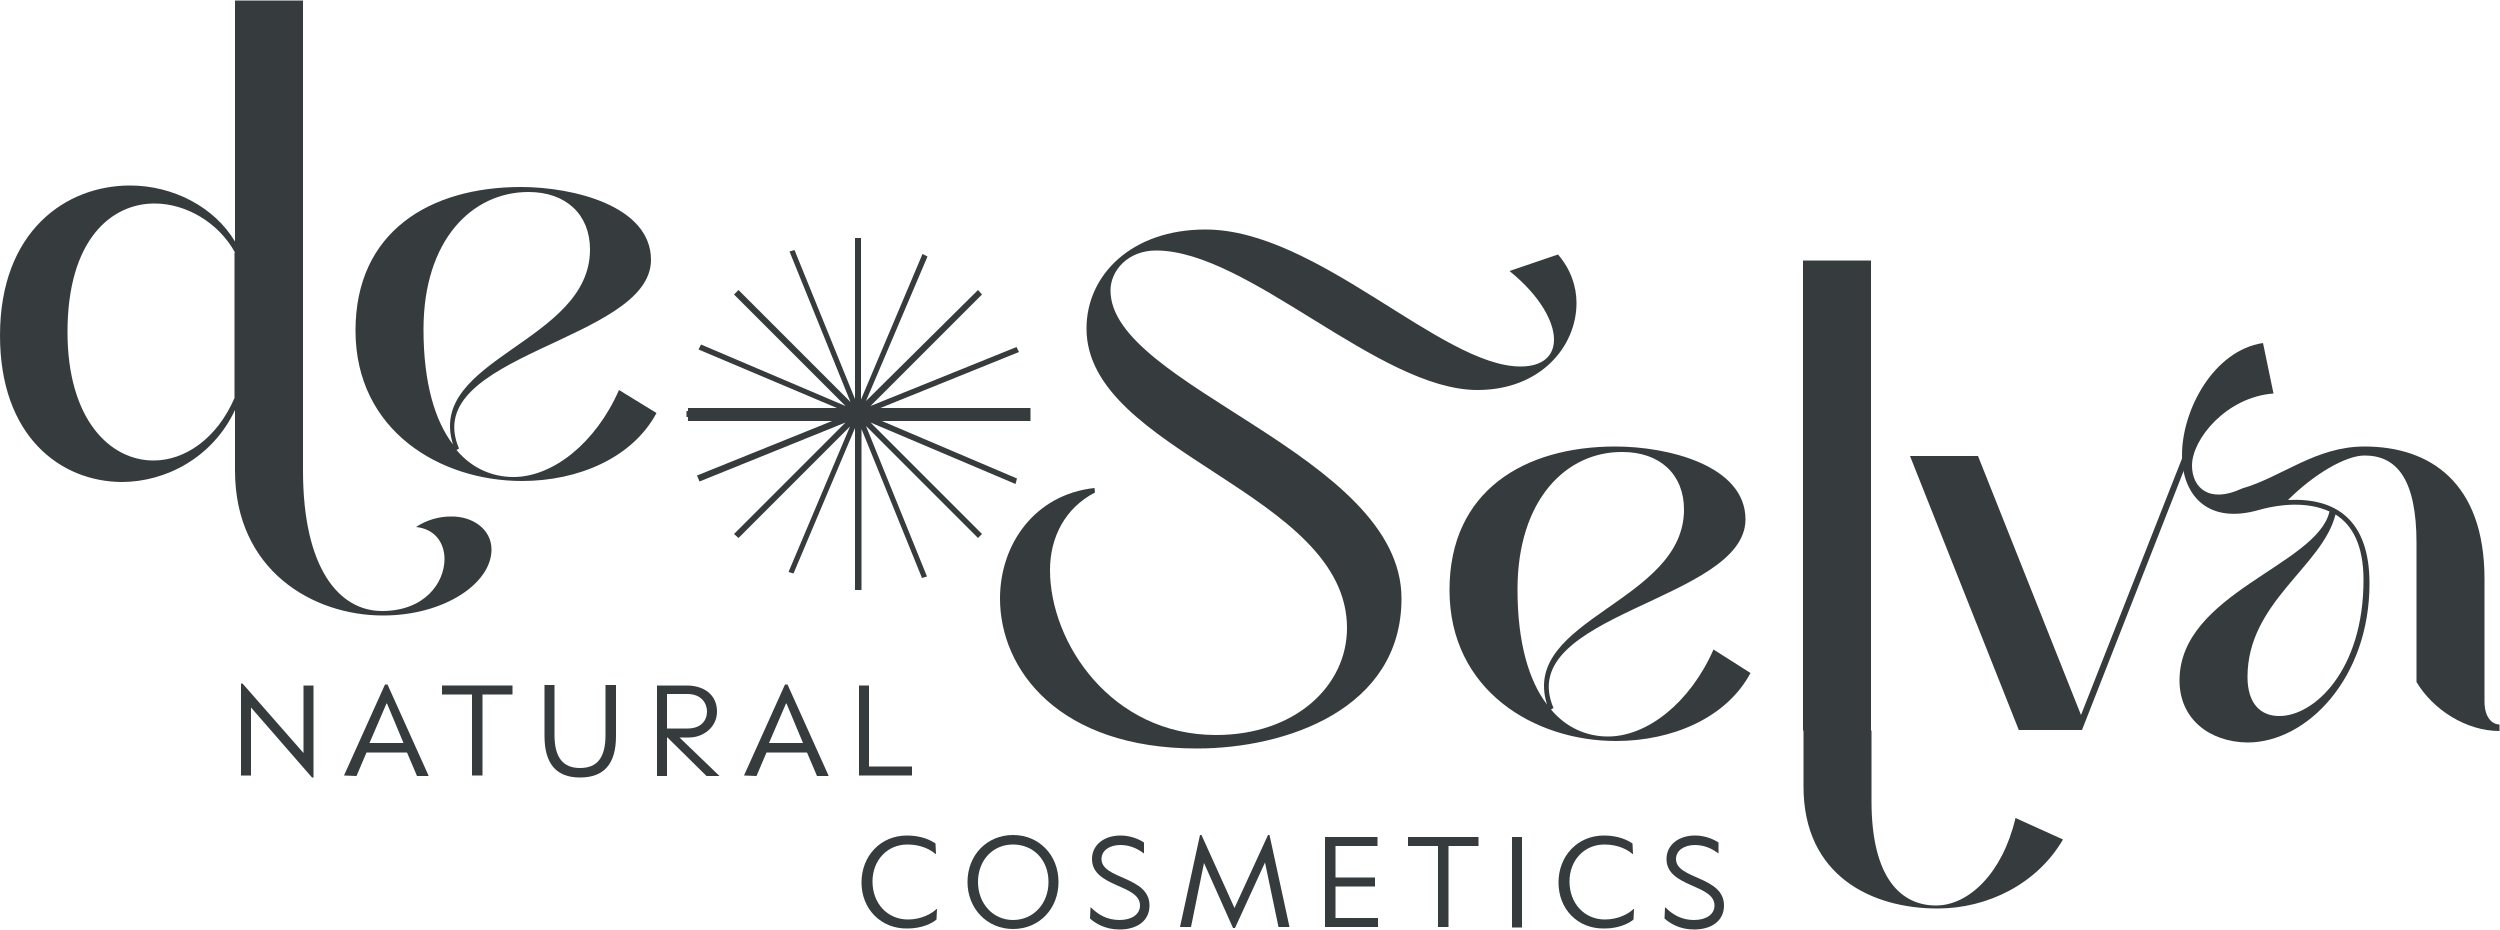 <?xml version="1.0" encoding="utf-8"?>
<!-- Generator: Adobe Illustrator 25.4.1, SVG Export Plug-In . SVG Version: 6.00 Build 0)  -->
<svg version="1.2" baseProfile="tiny" id="Layer_1" xmlns="http://www.w3.org/2000/svg" xmlns:xlink="http://www.w3.org/1999/xlink"
	 x="0px" y="0px" width="500px" height="186px" viewBox="0 0 500 186" overflow="visible" xml:space="preserve">
<g>
	<g>
		<path fill="#363C3E" d="M98.3,109.9c0,6.8-9.5,13.2-21.7,13.2c-14,0-29.6-9-29.6-29V82c-4.4,9.4-13.7,14.4-22.7,14.4
			C12.1,96.3,0,87.3,0,67.1c0-20.9,13.2-30,26-30c8.5,0,16.8,4.2,21,11.2V0.1h13.6v94c0,19.7,7.3,28.1,15.8,28.1
			c8.6,0,12.5-5.7,12.5-10.4c0-3.1-1.8-6-5.7-6.4c2.1-1.4,4.6-2.1,6.9-2.1C94.6,103.2,98.3,105.9,98.3,109.9z M47,50.5
			c-3.3-6-9.8-9.8-16.1-9.8c-8.7,0-17.4,7.3-17.4,25.7c0,17.5,8.5,25.7,17.2,25.7c6.3,0,12.7-4.4,16.2-12.5V50.5z"/>
		<path fill="#363C3E" d="M131.3,82.6c-4.8,9-15.7,13.6-26.9,13.6c-16.3,0-33.3-10-33.3-30.1c0-19.8,14.9-28.7,33.1-28.7
			c10.3,0,26,3.7,26,14.6c-0.1,16.3-46.5,18.8-38.4,37.7l-0.5,0.3c3.1,3.7,7.2,5.4,11.4,5.4c7.8,0,16.4-6.7,21.1-17.4L131.3,82.6z
			 M84.7,65.9c0,10.7,2.3,18.3,5.9,23c-5.4-17.2,27.4-20.4,27.4-39c0-7-4.8-11.5-12.3-11.5C94.4,38.4,84.7,48,84.7,65.9z"/>
	</g>
	<g>
		<path fill="#363C3E" d="M168.4,83.4h-31.1v-1.2h31.5l-29.1-12.3l0.5-1l28.9,12.3l-22.3-22.3l0.9-0.9l22.4,22.4l-12.2-30.1l1-0.3
			L171,79.8V47.6h1.2v32.3l12.3-29.1l1,0.5l-12.3,28.9L195.6,58l0.8,0.9l-22.3,22.3l29.2-11.8l0.5,1l-29.2,11.8H206v1.2h-31.5
			l28.9,12.3l-0.3,1.1l-29-12.3l22.3,22.3l-0.8,0.8l-22.4-22.4l12.2,30.1l-1,0.3l-12.1-29.8V118H171V85.6l-12.3,29.1l-1-0.3
			L170,85.3l-22.3,22.3l-0.9-0.8l22.3-22.3l-29.2,11.8l-0.5-1.2L168.4,83.4z"/>
		<path fill="#363C3E" d="M137.6,84.2v-2.6h68.5v2.6H137.6z"/>
	</g>
	<g>
		<path fill="#363C3E" d="M200,119.7c0-10.8,6.9-20.8,18.9-22.1l0.1,0.9c-6,3.1-9,9-9,15.5c0,14.6,12.3,33,33.2,33
			c15.8,0,26.2-9.8,26.2-21.4c0-27.1-52.1-35.1-52.1-59.9c0-10.7,9-19.8,23.8-19.8c22.3,0,47.2,27.4,63,27.4c4.3,0,6.7-2,6.7-5.4
			c0-3.4-2.6-8.6-8.9-13.7l9.7-3.3c2.5,2.9,3.7,6.3,3.7,9.7c0,8.7-7.2,17.4-19.8,17.4c-19.7,0-45.8-27.9-64.3-27.9
			c-5.6,0-9.1,4-9.1,8c0,19.2,58.2,32.8,58.2,61.6c0,22.2-23.2,30-40.9,30C211.7,149.7,200,133.9,200,119.7z"/>
		<path fill="#363C3E" d="M350.1,134.6c-4.8,9-15.7,13.6-26.9,13.6c-16.3,0-33.3-10.1-33.3-30.2c0-19.8,14.9-28.7,33.2-28.7
			c10.3,0,26,3.7,26,14.6c-0.1,16.3-46.5,18.8-38.4,37.7l-0.5,0.3c3.1,3.7,7.2,5.4,11.4,5.4c7.8,0,16.4-6.7,21.1-17.4L350.1,134.6z
			 M303.5,117.9c0,10.7,2.3,18.3,5.9,23c-5.4-17.2,27.4-20.4,27.4-39c0-7-4.8-11.5-12.3-11.5C313.2,90.3,303.5,100,303.5,117.9z"/>
		<path fill="#363C3E" d="M412.6,167.9c-5.2,8.9-15.1,13.8-25.1,13.8c-13.1,0-26.8-6.5-26.8-24.4v-11.2h-0.1v-94h13.6v94h0.1v14.1
			c0,15.7,6.1,20.9,12.9,20.9c6.5,0,13.3-6.4,15.9-17.5L412.6,167.9z"/>
		<path fill="#363C3E" d="M403.8,146.1L382,91.2h13.6l20.6,51.8l20.4-51.8h1.3l-21.5,54.8H403.8z"/>
		<path fill="#363C3E" d="M435.9,136.1c0-17.5,27.5-23,30-33.8c-4.4-2-9.8-1.6-14.9-0.1c-10,2.5-14.6-3.7-14.6-11.2
			c0-9,6.3-20.9,16.2-22.4l2.1,10.1c-9.4,0.7-16.3,9.1-16.3,14.4c0,4.4,3.4,7.7,10,4.6c8-2.3,14.7-8.4,24.5-8.4
			c13.1,0,24,7.2,24,26.5v24.5c0,3.4,1.7,4.6,3,4.6v1.3c-6.8,0-13.4-4.4-16.6-9.8v-27.8c0-12.7-3.9-17.5-10.4-17.5
			c-3.8,0-10.2,3.8-15.3,8.9c9.5-0.5,16.3,3.9,16.3,16.7c0,18.9-12.5,31.8-24.4,31.8C441.9,148.4,435.9,143.8,435.9,136.1z
			 M472.7,116c0-6.9-2.2-11-5.6-13.1c-2.6,10.4-17.6,17.5-17.6,32.5c0,5.4,2.7,7.8,6.3,7.8C462.7,143.3,472.7,134.2,472.7,116z"/>
	</g>
	<g>
		<path fill="#363C3E" d="M50.2,141.5v13.6h-2v-18.4h0.3l12.2,13.9v-13.5h2v18.4h-0.3L50.2,141.5z"/>
		<path fill="#363C3E" d="M68.8,155.1l8.2-18.2h0.5l8.2,18.2v0.1h-2.3l-2-4.7h-8.1l-2,4.7L68.8,155.1L68.8,155.1z M80.7,148.6
			l-3.3-7.9h-0.1l-3.4,7.9H80.7z"/>
		<path fill="#363C3E" d="M88.4,137.1h14.1v1.8h-6v16.2h-2.1v-16.2h-6V137.1z"/>
		<path fill="#363C3E" d="M108.9,147.2v-10.2h2v10c0,4.5,1.7,6.6,5.1,6.6s5.1-2,5.1-6.6v-10h2.1v10.2c0,5.6-2.4,8.3-7.2,8.3
			C111.3,155.5,108.9,152.8,108.9,147.2z"/>
		<path fill="#363C3E" d="M131.3,137.1h6c3.7,0,6.1,2,6.1,5.2c0,3.2-2.8,5.2-5.6,5.2h-1.9l8,7.7h-2.6l-7.8-7.7h-0.1v7.7h-2V137.1z
			 M137.5,145.7c2.7,0,3.9-1.6,3.9-3.4c0-1.6-1.1-3.5-3.9-3.5h-4.1v6.9H137.5z"/>
		<path fill="#363C3E" d="M148.8,155.1l8.2-18.2h0.5l8.2,18.2v0.1h-2.3l-2-4.7h-8.1l-2,4.7L148.8,155.1L148.8,155.1z M160.6,148.6
			l-3.3-7.9h-0.1l-3.4,7.9H160.6z"/>
		<path fill="#363C3E" d="M171.8,137.1h2v16.2h8.6v1.8h-10.6V137.1z"/>
	</g>
	<g>
		<path fill="#363C3E" d="M172.3,176.5c0-5.3,3.8-9.4,9.1-9.4c2.8,0,4.7,0.9,5.7,1.6l0.1,2.1h-0.1c-0.9-0.8-2.8-1.9-5.6-1.9
			c-4.1,0-7,3.2-7,7.4c0,4.4,3,7.6,7.1,7.6c2.7,0,4.8-1.2,5.7-2.1h0.1l-0.1,2.1c-0.9,0.8-3,1.8-5.8,1.8
			C176.2,185.8,172.3,181.8,172.3,176.5z"/>
		<path fill="#363C3E" d="M193.5,176.4c0-5.4,3.9-9.4,9.1-9.4s9.1,4,9.1,9.4c0,5.3-3.8,9.4-9.1,9.4
			C197.4,185.8,193.5,181.7,193.5,176.4z M209.7,176.4c0-4.4-3-7.5-7.1-7.5c-4,0-7,3.1-7,7.5c0,4.3,3,7.6,7,7.6
			C206.7,184,209.7,180.7,209.7,176.4z"/>
		<path fill="#363C3E" d="M218,183.7l0.1-2.2h0.1c1.4,1.4,3.2,2.5,5.7,2.5c2.4,0,4.1-1.1,4.1-2.9c0-4.3-9.6-3.6-9.6-9.3
			c0-2.8,2.4-4.7,5.7-4.7c2.1,0,3.8,0.8,4.7,1.4l0,2.2h0c-0.8-0.6-2.4-1.7-4.7-1.7c-2.2,0-3.8,1.1-3.8,2.8c0,4.1,9.6,3.4,9.6,9.3
			c0,3-2.4,4.8-6,4.8C221.1,185.9,219.1,184.7,218,183.7z"/>
		<path fill="#363C3E" d="M240.8,172.6l-2.6,12.8H236l4-18.4h0.3l6.6,14.6l6.7-14.6h0.3l4,18.4h-2.2l-2.7-12.9l-6,13.1h-0.4
			L240.8,172.6z"/>
		<path fill="#363C3E" d="M265.1,167.4h10.4v1.8h-8.4v6.3h7.9v1.8h-7.9v6.3h8.5v1.8h-10.6V167.4z"/>
		<path fill="#363C3E" d="M281.6,167.4h14.1v1.8h-6v16.2h-2.1v-16.2h-6V167.4z"/>
		<path fill="#363C3E" d="M302.4,167.4h2v18.1h-2V167.4z"/>
		<path fill="#363C3E" d="M311.7,176.5c0-5.3,3.8-9.4,9.1-9.4c2.8,0,4.7,0.9,5.7,1.6l0.1,2.1h-0.1c-0.9-0.8-2.8-1.9-5.6-1.9
			c-4.1,0-7,3.2-7,7.4c0,4.4,3,7.6,7.1,7.6c2.7,0,4.8-1.2,5.7-2.1h0.1l-0.1,2.1c-0.9,0.8-3,1.8-5.8,1.8
			C315.5,185.8,311.7,181.8,311.7,176.5z"/>
		<path fill="#363C3E" d="M332.9,183.7l0.1-2.2h0.1c1.4,1.4,3.2,2.5,5.7,2.5c2.4,0,4.1-1.1,4.1-2.9c0-4.3-9.6-3.6-9.6-9.3
			c0-2.8,2.4-4.7,5.7-4.7c2.1,0,3.8,0.8,4.7,1.4l0,2.2h0c-0.8-0.6-2.4-1.7-4.7-1.7c-2.2,0-3.8,1.1-3.8,2.8c0,4.1,9.6,3.4,9.6,9.3
			c0,3-2.4,4.8-6,4.8C336,185.9,334,184.7,332.9,183.7z"/>
	</g>
</g>
</svg>
